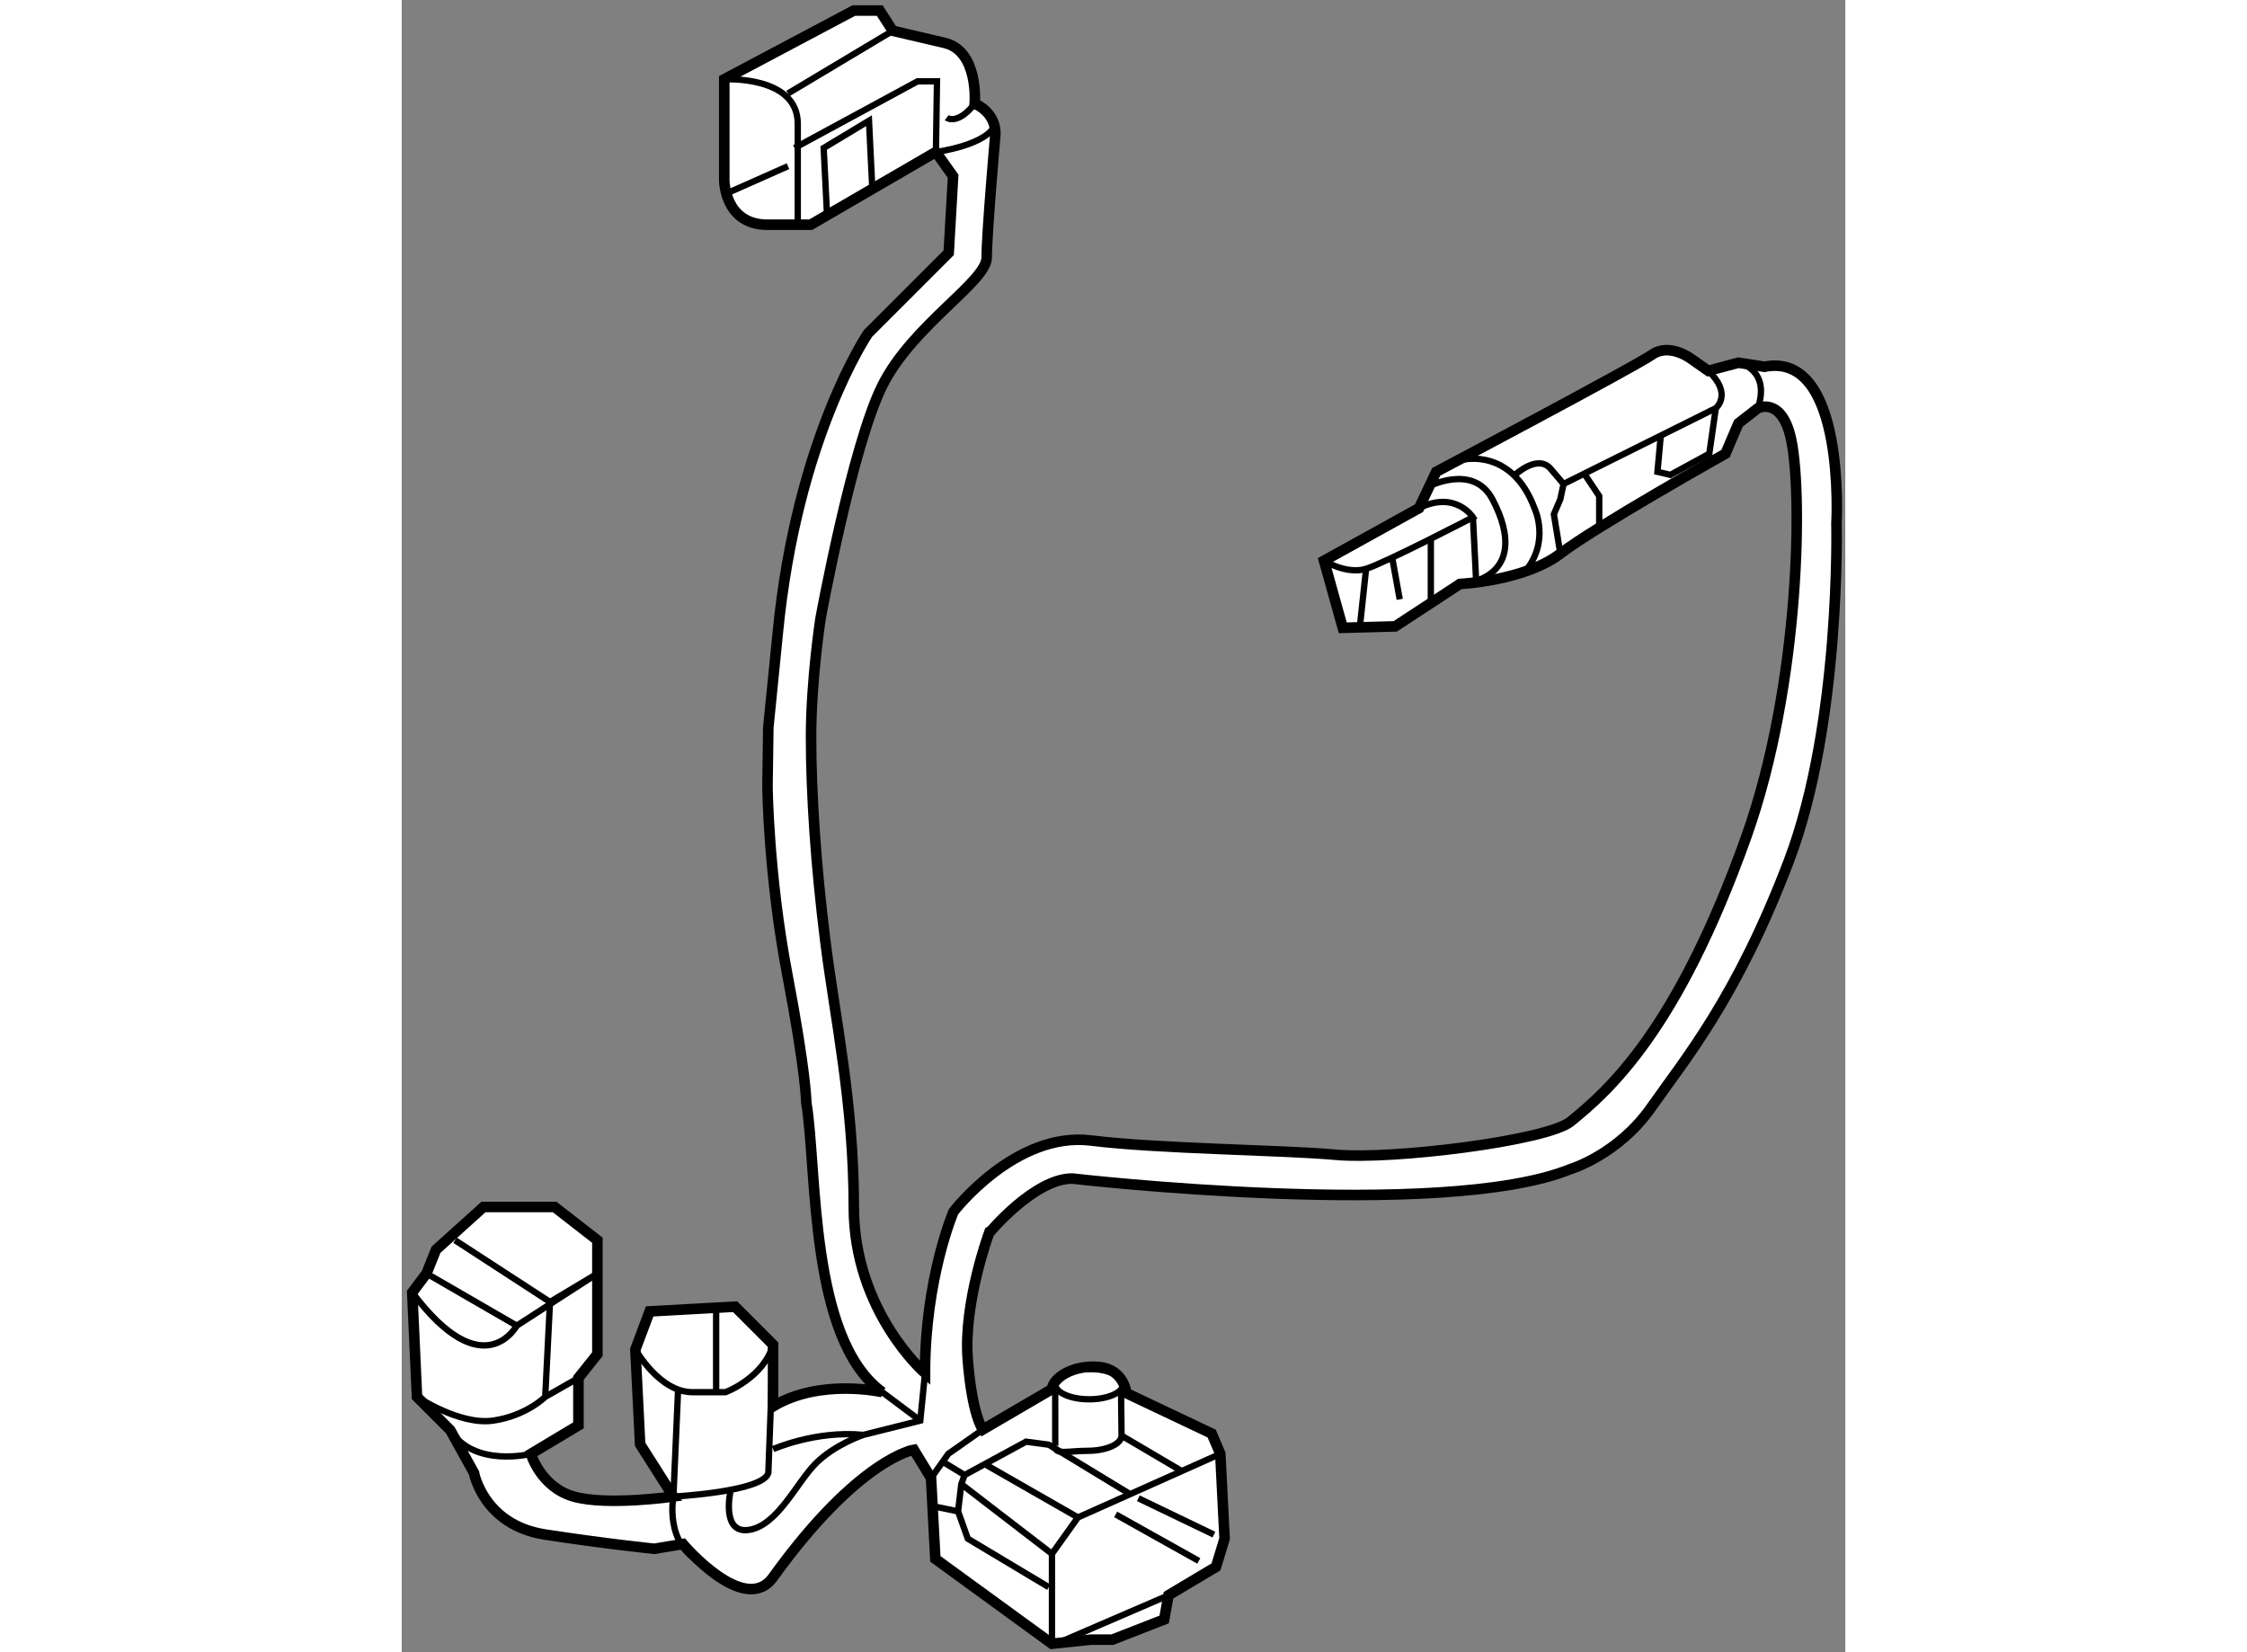 <?xml version="1.0" encoding="utf-8"?>
<!-- Generator: Adobe Illustrator 15.1.0, SVG Export Plug-In . SVG Version: 6.00 Build 0)  -->
<!DOCTYPE svg PUBLIC "-//W3C//DTD SVG 1.1//EN" "http://www.w3.org/Graphics/SVG/1.1/DTD/svg11.dtd">
<svg version="1.1" xmlns="http://www.w3.org/2000/svg" xmlns:xlink="http://www.w3.org/1999/xlink" x="0px" y="0px" width="244.8px"
	 height="180px" viewBox="159.551 11.235 68.42 78.308" enable-background="new 0 0 244.8 180" xml:space="preserve">
	
<rect x="159.551" y="11.235" width="68.42" height="78.308" fill="#808080" stroke="none"/>
	
<g><path fill="#FFFFFF" stroke="#000000" stroke-width="0.5" d="M191.329,67.093c0,0,17.551,2.025,23.625-0.451
			c0,0,2.25-0.675,3.824-2.924s4.051-5.176,6.527-11.701c2.475-6.524,2.248-15.975,2.248-15.975s0.469-8.189-3.416-7.424
			l-1.23-0.191l-1.432,0.383l-0.818-0.575c0,0-1.023-0.766-1.842-0.191c-0.82,0.574-10.232,5.553-10.232,5.553l-0.818,1.724
			l-4.5,2.49l0.889,3.18l2.486-0.068l3.068-2.011c0,0,3.07-0.143,4.758-1.436s7.828-4.74,7.828-4.74l0.613-1.437l0.922-0.718
			c0,0,1.066-0.529,1.533,1.292c0.615,2.395,0.502,11.766-2.082,19.019c-3.275,9.193-6.525,12.037-8.326,13.5
			c-1.119,0.908-8.447,1.819-11.137,1.574c-2.475-0.226-8.432-0.28-11.588-0.675c-3.602-0.449-6.525,3.375-6.525,3.375
			s-1.35,3.15-1.35,7.65c0,0-3.375-2.924-3.375-7.875c0-4.95-0.902-9.001-1.35-12.601c-0.451-3.599-0.676-6.974-0.676-9.674
			c0-2.7,0.451-5.625,0.451-5.625s1.492-8.153,2.924-11.026c1.432-2.874,4.949-4.925,4.949-6.075c0-1.149,0.406-5.767,0.406-5.767
			s0.152-1.005-0.973-1.532c0,0,0.205-2.49-1.432-2.873c-1.639-0.383-2.455-0.575-2.455-0.575l-0.615-0.958h-1.229l-6.139,3.256
			v4.788c0,0,0,2.107,2.047,2.107s2.047,0,2.047,0l5.934-3.448l0.818,1.15l-0.209,3.627l-3.826,3.825c0,0-3.375,4.949-4.273,14.175
			l-0.451,4.5l-0.039,2.795c0,0,0.039,4.181,0.939,8.906c0.9,4.725,0.9,6.074,0.9,6.074c0.525,3.144,0.119,11.194,3.6,13.726
			c0,0-2.924-0.675-5.176,0.675v-2.925l-1.799-1.8l-4.049,0.224l-0.676,1.801l0.225,4.5l1.574,2.475c0,0-3.148,0.449-4.725,0
			c-1.574-0.449-2.025-2.025-2.025-2.025l2.252-1.35v-2.249l0.898-1.126v-5.4l-2.025-1.574h-3.375l-2.248,2.025l-0.451,1.125
			l-0.676,0.9l0.225,4.948l1.576,1.576l1.123,2.024c0,0,0.451,2.477,3.375,2.926c2.928,0.449,5.176,0.675,5.176,0.675l1.352-0.226
			c0,0,2.92,3.456,4.273,1.576c4.051-5.626,6.67-6.045,6.67-6.045l0.818,1.341l0.205,3.831l5.523,4.022l1.844-0.192h1.023
			l2.455-0.957l0.205-1.148l2.25-1.343l0.408-1.339l-0.203-4.023l-0.408-0.958l-4.043-1.916c0,0-0.104-1.146-1.332-1.243
			c-1.225-0.097-2.146,0.527-2.199,1.055l-3.273,1.912c0,0-0.512-0.665-0.717-3.347c-0.203-2.682,1.012-5.963,1.012-5.963
			S189.526,67.093,191.329,67.093z"></path><path fill="none" stroke="#000000" stroke-width="0.3" d="M209.862,33.023c0,0,2.301-0.575,3.377,2.298
			c0,0,0.768,1.58-0.461,3.017"></path><path fill="none" stroke="#000000" stroke-width="0.3" d="M174.843,14.994c0,0,3.479-0.192,3.479,2.106v4.596"></path><line fill="none" stroke="#000000" stroke-width="0.3" x1="182.825" y1="12.695" x2="177.86" y2="15.664"></line><path fill="none" stroke="#000000" stroke-width="0.3" d="M178.169,18.25l5.832-3.161h0.92l-0.051,3.352
			c0,0,2.506-0.334,2.814-1.341"></path><path fill="none" stroke="#000000" stroke-width="0.3" d="M185.38,16.813c0,0,0.514,0.384,1.332-0.67"></path><line fill="none" stroke="#000000" stroke-width="0.3" x1="174.944" y1="20.404" x2="177.86" y2="19.111"></line><path fill="none" stroke="#000000" stroke-width="0.3" d="M203.265,37.812c0,0,1.072,0.669,1.994,0.382
			c0.92-0.287,5.064-2.442,5.064-2.442s-0.818-1.292-2.559-0.431"></path><path fill="none" stroke="#000000" stroke-width="0.3" d="M212.317,33.742c0,0,1.074-1.006,1.689-0.288
			c0.611,0.719,0.611,0.719,0.611,0.719l7.215-3.591c0,0,0.82-0.67-0.357-1.771"></path><line fill="none" stroke="#000000" stroke-width="0.3" x1="206.853" y1="39.642" x2="206.487" y2="37.62"></line><polyline fill="none" stroke="#000000" stroke-width="0.3" points="214.618,34.173 214.466,34.891 214.159,35.609 214.466,37.477 
					"></polyline><polyline fill="none" stroke="#000000" stroke-width="0.3" points="219.226,31.874 219.069,33.598 219.683,33.742 221.526,32.736 
			221.833,30.582 		"></polyline><path fill="none" stroke="#000000" stroke-width="0.3" d="M222.907,28.427c0,0,1.535,0.287,0.922,2.155"></path><line fill="none" stroke="#000000" stroke-width="0.3" x1="204.95" y1="41.067" x2="205.259" y2="38.194"></line><polyline fill="none" stroke="#000000" stroke-width="0.3" points="187.097,78.989 185.458,80.14 184.642,81.289 		"></polyline><polyline fill="none" stroke="#000000" stroke-width="0.3" points="198.353,80.14 191.601,83.155 190.37,84.88 190.37,89.143 		
			"></polyline><polyline fill="none" stroke="#000000" stroke-width="0.3" points="190.218,86.459 186.382,84.163 185.921,82.869 186.073,81.576 
			186.229,81.146 189.142,79.565 190.218,79.708 194.005,82.008 		"></polyline><ellipse fill="none" stroke="#000000" stroke-width="0.3" cx="192.135" cy="76.837" rx="1.61" ry="0.719"></ellipse><line fill="none" stroke="#000000" stroke-width="0.3" x1="190.524" y1="76.837" x2="190.526" y2="79.757"></line><path fill="none" stroke="#000000" stroke-width="0.3" d="M193.646,77.266l0.023,2.013c0,0.396-0.719,0.719-1.611,0.719
			c-0.887,0-1.531,0.203-1.531-0.192"></path><line fill="none" stroke="#000000" stroke-width="0.3" x1="191.601" y1="83.155" x2="187.251" y2="80.665"></line><line fill="none" stroke="#000000" stroke-width="0.3" x1="195.897" y1="86.845" x2="190.679" y2="89.095"></line><line fill="none" stroke="#000000" stroke-width="0.3" x1="193.669" y1="79.278" x2="196.513" y2="80.953"></line><line fill="none" stroke="#000000" stroke-width="0.3" x1="186.073" y1="81.576" x2="190.37" y2="84.88"></line><line fill="none" stroke="#000000" stroke-width="0.3" x1="184.538" y1="82.582" x2="185.921" y2="82.869"></line><polyline fill="none" stroke="#000000" stroke-width="0.3" points="179.702,21.266 179.55,18.25 181.698,16.956 181.853,20.116 		
			"></polyline><line fill="none" stroke="#000000" stroke-width="0.3" x1="208.327" y1="39.631" x2="208.327" y2="36.759"></line><path fill="none" stroke="#000000" stroke-width="0.3" d="M208.175,34.316c0,0,2.148-1.15,3.068,0.574
			c0.92,1.724,0.92,3.304-0.768,3.879l-0.152-3.017"></path><polyline fill="none" stroke="#000000" stroke-width="0.3" points="215.542,33.598 216.308,34.747 216.308,36.328 		"></polyline><line fill="none" stroke="#000000" stroke-width="0.3" x1="186.229" y1="81.146" x2="185.202" y2="80.521"></line><line fill="none" stroke="#000000" stroke-width="0.3" x1="193.39" y1="83.012" x2="197.329" y2="85.216"></line><line fill="none" stroke="#000000" stroke-width="0.3" x1="194.464" y1="82.246" x2="198.046" y2="83.969"></line><path fill="none" stroke="#000000" stroke-width="0.3" d="M162.079,70.017l4.5,2.926l2.25-1.35l-3.826,2.474
			c0,0-1.574,2.927-4.949-1.573"></path><line fill="none" stroke="#000000" stroke-width="0.3" x1="160.729" y1="71.593" x2="165.003" y2="74.066"></line><path fill="none" stroke="#000000" stroke-width="0.3" d="M160.278,77.441c0,0,2.027,1.352,3.602,1.126
			c1.574-0.225,2.473-1.126,2.473-1.126l1.578-0.898"></path><path fill="none" stroke="#000000" stroke-width="0.3" d="M165.679,80.142c0,0-2.697,0.675-3.824-1.124"></path><line fill="none" stroke="#000000" stroke-width="0.3" x1="166.579" y1="72.942" x2="166.353" y2="77.441"></line><path fill="none" stroke="#000000" stroke-width="0.3" d="M175.128,81.942c0,0-0.447,2.025,0.902,1.8s2.248-2.25,3.148-3.149
			s2.252-1.35,2.252-1.35l2.699-0.676l0.225-2.25"></path><path fill="none" stroke="#000000" stroke-width="0.3" d="M172.655,76.992l-0.227,5.175c0,0,4.273-0.225,4.5-1.125l0.225-6.074
			c-0.449,1.575-2.25,2.25-2.25,2.25s0,0-1.574,0s-2.699-2.025-2.699-2.025"></path><path fill="none" stroke="#000000" stroke-width="0.3" d="M172.429,82.167c0,0-0.449,2.252,1.35,3.15"></path><path fill="none" stroke="#000000" stroke-width="0.3" d="M177.153,79.918c0,0,2.027-0.899,4.277-0.675"></path><line fill="none" stroke="#000000" stroke-width="0.3" x1="174.454" y1="73.392" x2="174.454" y2="77.218"></line><line fill="none" stroke="#000000" stroke-width="0.3" x1="182.329" y1="77.218" x2="184.13" y2="78.567"></line></g>


</svg>